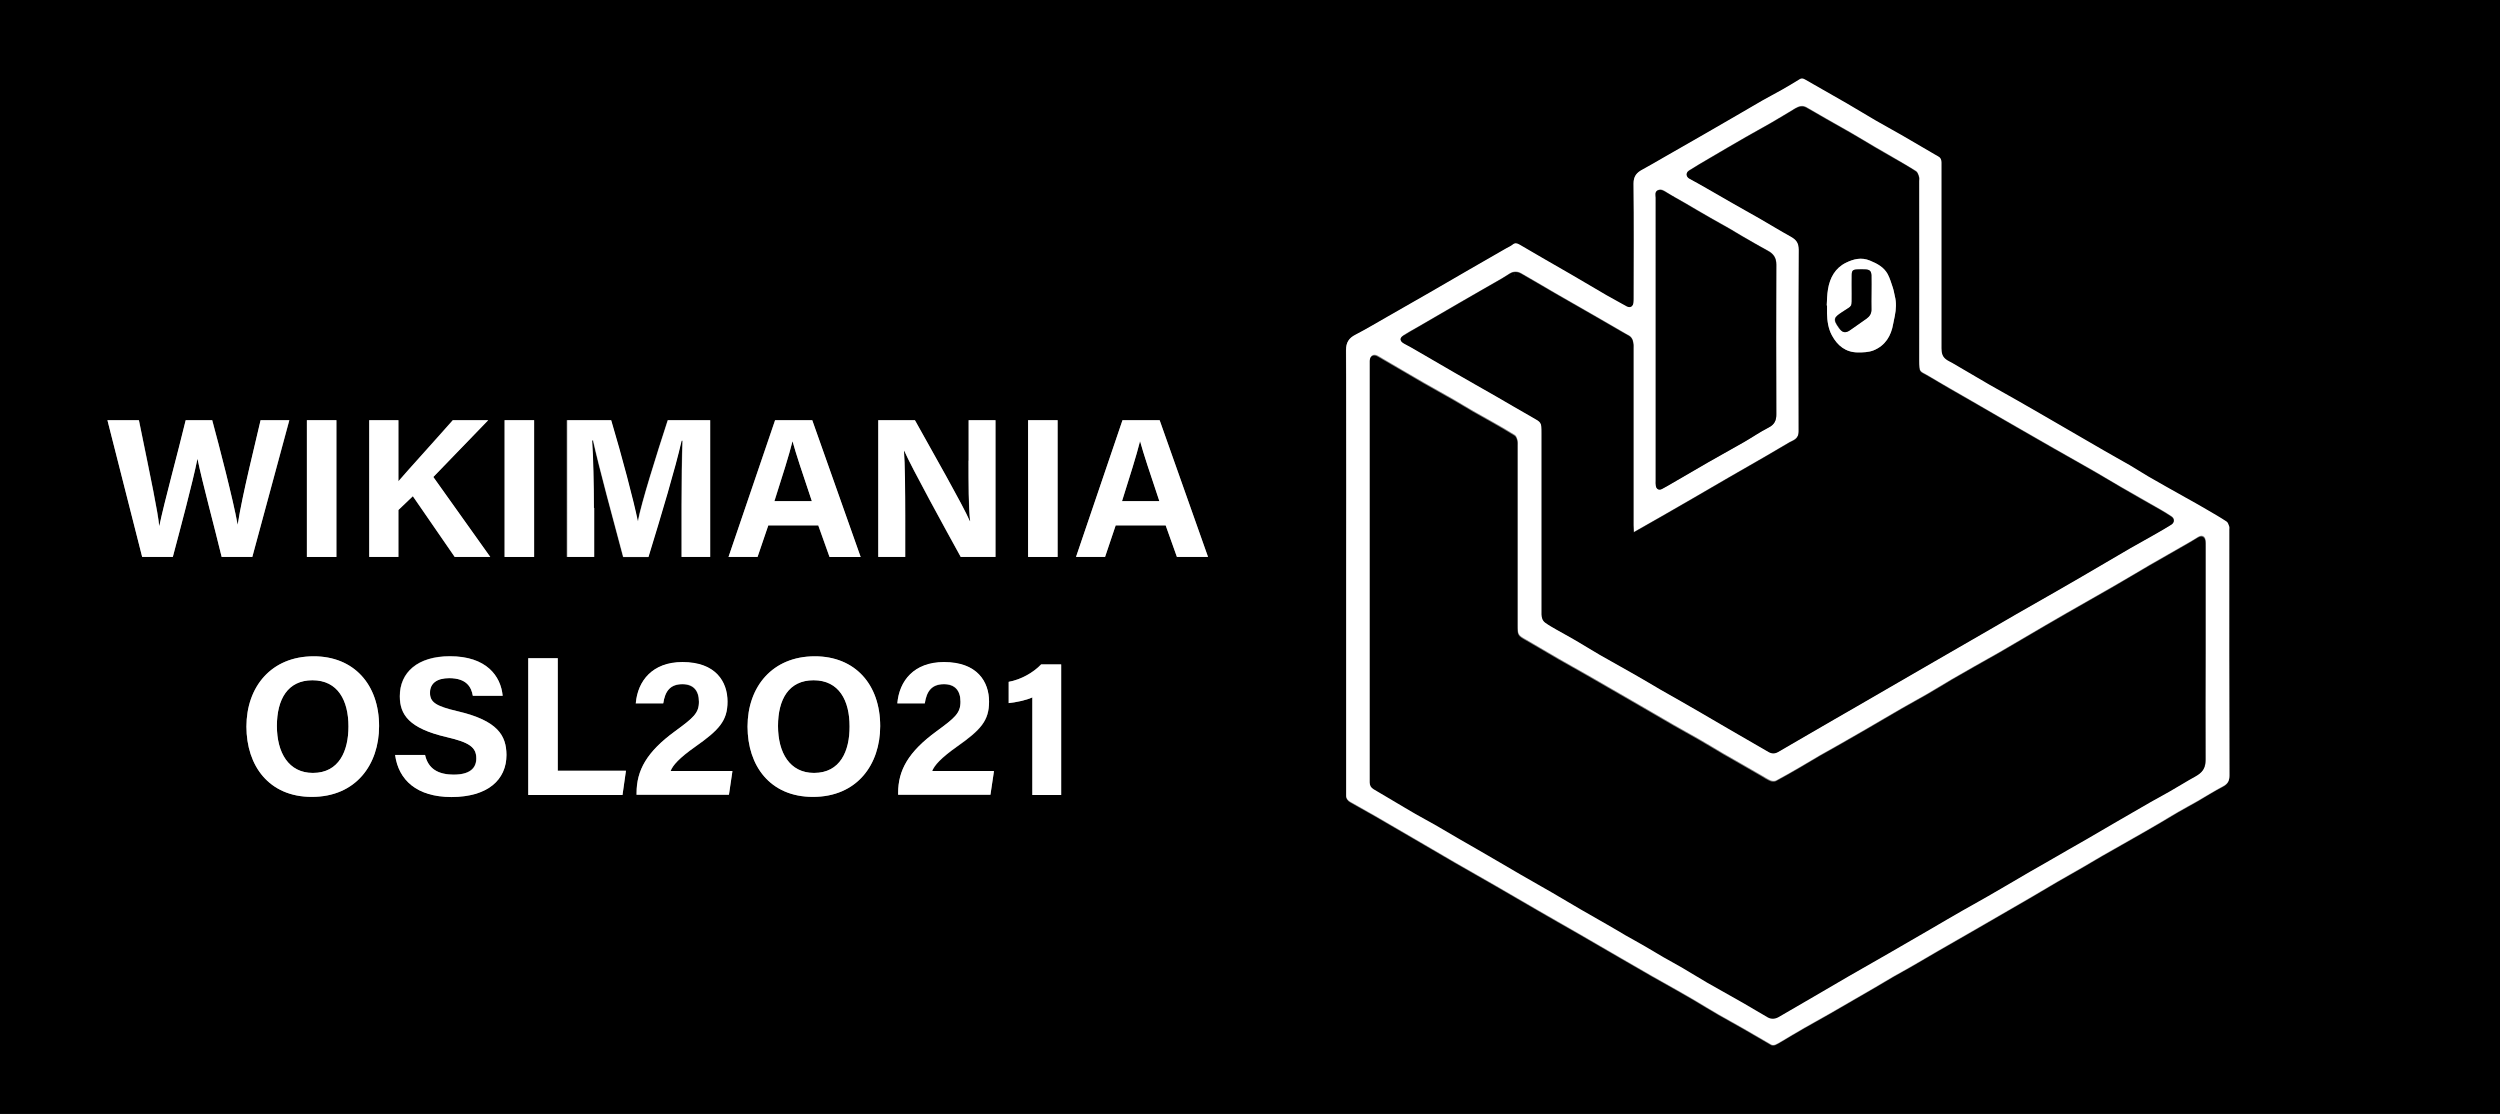 <?xml version="1.0" encoding="utf-8"?>
<!-- Generator: Adobe Illustrator 23.0.3, SVG Export Plug-In . SVG Version: 6.00 Build 0)  -->
<svg version="1.1" id="Layer_1" xmlns="http://www.w3.org/2000/svg" xmlns:xlink="http://www.w3.org/1999/xlink" x="0px" y="0px"
	 viewBox="0 0 1575.5 702" style="enable-background:new 0 0 1575.5 702;" xml:space="preserve">
<rect x="0" y="0" width="1575.5" height="702" fill="#808080" stroke="none"/>
<style type="text/css">
	.st0{fill:none;}
	.st1{fill:#FFFFFF;}
</style>
<g>
	<path class="st0" d="M1389.9,411.8c0-22.6,0-45.2,0-67.7C1389.9,366.6,1389.9,389.2,1389.9,411.8c0,22.4-0.1,44.8,0.1,67.2
		C1389.7,456.6,1389.9,434.2,1389.9,411.8z"/>
	<path class="st0" d="M1043.4,124.5c0,29.8,0,59.6,0,89.5c0,29.7,0,59.3,0,89c0-29.7,0-59.3,0-89
		C1043.4,184.1,1043.4,154.3,1043.4,124.5z"/>
	<path d="M718.4,278.2c-2.1,8.5-6.4,22-11.3,37.6h23.6c-6.1-18.2-10-29.8-12.1-37.6H718.4z"/>
	<path d="M196.9,428.7c-15.6,0-22.4,12-22.4,28.8c0,16.8,7.4,29.6,22.7,29.6c16.6,0,22.4-13.9,22.4-29.2
		C219.6,441.5,212.9,428.7,196.9,428.7z"/>
	<path d="M499.5,278.2h-0.1c-2.1,8.5-6.4,22-11.3,37.6h23.6C505.5,297.6,501.6,286,499.5,278.2z"/>
	<path d="M512.7,428.7c-15.6,0-22.4,12-22.4,28.8c0,16.8,7.4,29.6,22.7,29.6c16.6,0,22.4-13.9,22.4-29.2
		C535.5,441.5,528.8,428.7,512.7,428.7z"/>
	<path d="M0,0c0,234,0,468,0,702c525.2,0,1050.3,0,1575.5,0c0-234,0-468,0-702C1050.3,0,525.2,0,0,0z M647.9,264.8h18.6V351h-18.6
		V264.8z M488.4,264.8h23.4l30.5,86.2h-19.6l-7.1-19.9h-31.5l-6.7,19.9h-18.3L488.4,264.8z M357.3,264.8H385
		c6.7,22.5,14.2,50.8,16.8,63.6h0.1c2.1-11.3,11.6-41.5,18.8-63.6h26.7V351h-18v-32.3c0-14.7,0.2-31.2,0.6-40.9h-0.6
		c-4,17.6-12.7,46.3-20.9,73.3h-15.9c-6.3-23.6-15.2-56.3-19-73.5h-0.6c0.7,10.1,1.1,27.8,1.1,42.6V351h-17V264.8z M318,264.8h18.6
		V351H318V264.8z M232.6,264.8h18.4v38.5c5.7-6.6,23.4-26.1,34.3-38.5h22.3l-34.6,35.8l35.9,50.4h-22.4l-26.4-38.3l-9.1,8.7V351
		h-18.4V264.8z M193.4,264.8H212V351h-18.6V264.8z M124.5,289.3h-0.1c-3.1,15.3-10.9,44.3-15.5,61.7H89.6l-21.9-86.2h19.9
		c8.1,39.6,11.8,57.2,12.8,66.6h0.1c3.3-15.8,11.6-45.8,16.6-66.6h16.7c4.4,16.5,13.1,50,16,65.7h0.1c2.9-19,11.3-52.4,14.4-65.7
		h18.1L159,351h-19.3C135.1,331.9,127.6,304.1,124.5,289.3z M196.5,502.2c-27,0-41.2-19.7-41.2-44.3c0-25.1,15.6-44.3,42.4-44.3
		c25.2,0,41.2,17.7,41.2,44C238.9,481.6,224.5,502.2,196.5,502.2z M284.5,502.2c-21.9,0-33.4-10.8-35.5-26.5h18.8
		c2,8.7,8.2,12.4,18.1,12.4c9.9,0,14.2-3.9,14.2-10.2c0-7-4.2-10.1-18.9-13.5c-23.5-5.5-29.3-14-29.3-25.7c0-15,11.2-25.2,31.6-25.2
		c22.9,0,32,12.3,33.2,24.9h-18.8c-0.9-5.3-3.8-11.1-14.9-11.1c-7.6,0-12.1,3.1-12.1,9.2c0,6,3.7,8.4,17.6,11.7
		c25.1,5.9,30.6,15.2,30.6,27.4C319.1,491.4,307.2,502.2,284.5,502.2z M392.3,501h-59.4v-86.2h18.6v70.9h42.9L392.3,501z M459.3,501
		h-58.2v-1.1c0-14.3,6.4-26,24.2-38.9c11.6-8.5,15.1-11.4,15.1-18.6c0-7.1-3.5-11.1-10.4-11.1c-8.1,0-11,4.9-12.1,12.1h-17.3
		c1.2-14.2,10.5-26,29.4-26c21.1,0,28.4,12.6,28.4,24.9c0,12-5.2,17.8-20.3,28.4c-10.1,7.1-14.2,11.8-15.6,15.5h39L459.3,501z
		 M512.3,502.2c-27,0-41.2-19.7-41.2-44.3c0-25.1,15.6-44.3,42.4-44.3c25.2,0,41.2,17.7,41.2,44
		C554.7,481.6,540.3,502.2,512.3,502.2z M624.1,501H566v-1.1c0-14.3,6.4-26,24.2-38.9c11.6-8.5,15.1-11.4,15.1-18.6
		c0-7.1-3.5-11.1-10.4-11.1c-8.1,0-11,4.9-12.1,12.1h-17.3c1.2-14.2,10.5-26,29.4-26c21.1,0,28.4,12.6,28.4,24.9
		c0,12-5.2,17.8-20.3,28.4c-10.1,7.1-14.2,11.8-15.6,15.5h39L624.1,501z M627.3,351h-21.9c-9.3-16.8-31.3-56.9-35.6-66.9h-0.2
		c0.6,7.5,0.8,25.2,0.8,40.7V351h-17v-86.2h23.1c10.8,19.3,30.7,54.2,34.6,63.6h0.2c-1-9-1-24-1-38.1v-25.5h16.9V351z M668.7,501
		h-18.2v-61.5c-3.8,1.8-10.8,3.2-14.9,3.6v-13.4c7.8-1.4,15.7-5.9,20.4-11h12.6V501z M741.7,351l-7.1-19.9h-31.5l-6.7,19.9h-18.3
		l29.3-86.2h23.4l30.5,86.2H741.7z M1400.8,495.9c-5.4,2.8-10.6,6.1-15.9,9.2c-4.1,2.3-8.3,4.6-12.3,6.9c-3.7,2.2-7.4,4.4-11.1,6.6
		c-4,2.3-8,4.7-12.1,7c-4.1,2.4-8.2,4.7-12.3,7c-4.2,2.4-8.4,4.7-12.5,7.1c-3.8,2.2-7.6,4.5-11.4,6.7c-5.5,3.2-11.1,6.3-16.6,9.5
		c-6,3.5-12,7.1-18,10.6c-6.4,3.7-12.8,7.4-19.2,11.1c-5.5,3.2-11,6.4-16.6,9.6c-7.2,4.1-14.4,8.2-21.6,12.4
		c-5.5,3.2-10.9,6.4-16.3,9.5c-3.9,2.3-8,4.4-11.9,6.7c-4.1,2.4-8.1,4.8-12.2,7.2c-3.8,2.2-7.6,4.4-11.4,6.6
		c-5.5,3.2-11,6.4-16.6,9.6c-5.3,3-10.6,5.9-15.8,8.9c-4.9,2.8-9.7,5.7-14.6,8.6c-1.2,0.7-2.4,1.5-3.7,2c-0.7,0.3-1.9,0.3-2.5,0
		c-5.8-3.3-11.6-6.8-17.4-10.1c-5.2-3-10.6-5.9-15.8-8.9c-5.2-3-10.4-6.2-15.6-9.3c-3.6-2.1-7.2-4.2-10.8-6.2
		c-5.3-3-10.6-5.9-15.8-8.9c-6.5-3.7-12.9-7.5-19.4-11.2c-9-5.2-17.9-10.4-26.9-15.6c-8.4-4.8-16.9-9.6-25.3-14.5
		c-8.9-5.1-17.8-10.3-26.7-15.5c-8.6-4.9-17.2-9.8-25.7-14.7c-8.8-5.1-17.6-10.2-26.4-15.4c-7.9-4.6-15.9-9.3-23.9-13.9
		c-5.2-3-10.4-5.8-15.6-8.8c-1.6-0.9-2.6-2.3-2.6-4.2c0-0.7,0-1.5,0-2.2c0-46.7,0-93.3,0-140c0-34.6,0.1-69.1,0-103.7
		c0-11.5-0.1-23-0.1-34.6c0-5,1.8-7.6,5.9-9.7c6.8-3.6,13.4-7.5,20.1-11.3c8.8-5,17.6-10,26.4-15.1c8.4-4.8,16.8-9.8,25.2-14.6
		c7.8-4.5,15.5-8.9,23.3-13.4c1.4-0.8,2.9-1.4,4.1-2.4c1.5-1.2,2.7-1,4.3,0c10.7,6.3,21.5,12.4,32.3,18.7c7.5,4.4,15,8.8,22.5,13.2
		c4.2,2.4,8.4,4.8,12.6,7c2.4,1.3,4.2,0.2,4.5-2.5c0.1-0.9,0.1-1.8,0.1-2.7c0-24.1,0.2-48.2-0.1-72.2c-0.1-4.7,2-6.9,5.6-8.8
		c4.5-2.4,8.8-5,13.2-7.5c3.7-2.1,7.3-4.2,11-6.3c5.2-3,10.5-6,15.7-9c6.4-3.7,12.8-7.4,19.2-11.1c5.5-3.2,11-6.5,16.5-9.6
		c4-2.3,8.2-4.4,12.2-6.7c3.7-2.1,7.5-4.3,11.1-6.6c1.2-0.8,2.2-0.7,3.4,0c8.8,5.1,17.7,10.1,26.6,15.2c6.2,3.6,12.2,7.3,18.4,10.9
		c5.2,3,10.6,5.9,15.8,8.9c6.3,3.6,12.5,7.3,18.7,10.9c1.5,0.9,3,1.9,4.5,2.6c1.6,0.8,2.1,2,2.1,3.7c0,0.9,0,1.8,0,2.7
		c0,38.2,0,76.3,0,114.5c0,2.7,0.5,5.2,2.7,6.9c1.2,1,2.7,1.6,4.1,2.4c7.8,4.5,15.6,9.1,23.4,13.7c6.2,3.6,12.4,7,18.6,10.5
		c5.1,2.9,10.2,5.9,15.3,8.8c5.2,3,10.5,6,15.7,9.1c7.5,4.4,15,8.8,22.6,13.1c5.4,3.1,10.9,6,16.2,9.2c3.9,2.2,7.6,4.7,11.5,7
		c3.8,2.2,7.6,4.4,11.4,6.5c4,2.3,8.1,4.5,12.1,6.8c4.5,2.5,9,5,13.4,7.6c4.2,2.5,8.5,4.9,12.6,7.6c0.9,0.6,1.3,1.9,1.7,3
		c0.2,0.6,0.1,1.3,0.1,2c0,51.8,0,103.7,0.1,155.5C1404.9,492.5,1403.7,494.4,1400.8,495.9z"/>
	<path class="st1" d="M1404.9,333.6c0-0.7,0.2-1.4-0.1-2c-0.4-1.1-0.8-2.5-1.7-3c-4.1-2.7-8.3-5.1-12.6-7.6
		c-4.4-2.6-8.9-5.1-13.4-7.6c-4-2.3-8.1-4.5-12.1-6.8c-3.8-2.2-7.6-4.3-11.4-6.5c-3.9-2.3-7.6-4.7-11.5-7
		c-5.4-3.1-10.9-6.1-16.2-9.2c-7.5-4.3-15-8.7-22.6-13.1c-5.2-3-10.5-6.1-15.7-9.1c-5.1-2.9-10.2-5.9-15.3-8.8
		c-6.2-3.5-12.4-7-18.6-10.5c-7.8-4.5-15.6-9.1-23.4-13.7c-1.4-0.8-2.9-1.4-4.1-2.4c-2.2-1.7-2.7-4.2-2.7-6.9c0-38.2,0-76.3,0-114.5
		c0-0.9,0-1.8,0-2.7c0-1.6-0.5-2.9-2.1-3.7c-1.6-0.8-3-1.8-4.5-2.6c-6.2-3.6-12.5-7.3-18.7-10.9c-5.2-3-10.6-5.9-15.8-8.9
		c-6.2-3.6-12.2-7.3-18.4-10.9c-8.8-5.1-17.8-10.1-26.6-15.2c-1.3-0.7-2.2-0.8-3.4,0c-3.7,2.3-7.4,4.5-11.1,6.6
		c-4,2.3-8.2,4.4-12.2,6.7c-5.5,3.2-11,6.4-16.5,9.6c-6.4,3.7-12.8,7.4-19.2,11.1c-5.2,3-10.5,6-15.7,9c-3.7,2.1-7.3,4.2-11,6.3
		c-4.4,2.5-8.7,5.1-13.2,7.5c-3.6,1.9-5.6,4.1-5.6,8.8c0.3,24.1,0.1,48.2,0.1,72.2c0,0.9,0,1.8-0.1,2.7c-0.3,2.7-2.1,3.8-4.5,2.5
		c-4.2-2.3-8.4-4.6-12.6-7c-7.5-4.4-15-8.8-22.5-13.2c-10.8-6.2-21.6-12.4-32.3-18.7c-1.6-0.9-2.8-1.2-4.3,0c-1.2,1-2.7,1.6-4.1,2.4
		c-7.8,4.5-15.5,8.9-23.3,13.4c-8.4,4.8-16.8,9.8-25.2,14.6c-8.8,5-17.6,10-26.4,15.1c-6.7,3.8-13.3,7.8-20.1,11.3
		c-4.1,2.1-5.9,4.8-5.9,9.7c0.1,11.5,0.1,23,0.1,34.6c0.1,34.6,0,69.1,0,103.7c0,46.7,0,93.3,0,140c0,0.7,0,1.5,0,2.2
		c-0.1,2,1,3.3,2.6,4.2c5.2,3,10.4,5.8,15.6,8.8c8,4.6,15.9,9.2,23.9,13.9c8.8,5.1,17.6,10.3,26.4,15.4c8.5,4.9,17.1,9.8,25.7,14.7
		c8.9,5.1,17.8,10.3,26.7,15.5c8.4,4.9,16.9,9.6,25.3,14.5c9,5.2,17.9,10.4,26.9,15.6c6.5,3.8,12.9,7.5,19.4,11.2
		c5.2,3,10.6,5.9,15.8,8.9c3.6,2,7.2,4.1,10.8,6.2c5.2,3.1,10.4,6.3,15.6,9.3c5.2,3,10.6,5.9,15.8,8.9c5.8,3.3,11.6,6.8,17.4,10.1
		c0.7,0.4,1.8,0.3,2.5,0c1.3-0.5,2.5-1.3,3.7-2c4.9-2.9,9.7-5.8,14.6-8.6c5.2-3,10.6-5.9,15.8-8.9c5.5-3.2,11.1-6.4,16.6-9.6
		c3.8-2.2,7.6-4.4,11.4-6.6c4.1-2.4,8.1-4.8,12.2-7.2c4-2.3,8-4.4,11.9-6.7c5.5-3.1,10.9-6.4,16.3-9.5c7.2-4.1,14.4-8.2,21.6-12.4
		c5.5-3.2,11-6.4,16.6-9.6c6.4-3.7,12.8-7.4,19.2-11.1c6-3.5,12-7.1,18-10.6c5.5-3.2,11.1-6.3,16.6-9.5c3.8-2.2,7.6-4.5,11.4-6.7
		c4.2-2.4,8.4-4.8,12.5-7.1c4.1-2.3,8.2-4.7,12.3-7c4-2.3,8.1-4.6,12.1-7c3.7-2.2,7.4-4.5,11.1-6.6c4.1-2.4,8.2-4.6,12.3-6.9
		c5.3-3.1,10.5-6.3,15.9-9.2c2.9-1.5,4.1-3.4,4.1-6.8C1404.8,437.3,1404.9,385.5,1404.9,333.6z M1044.8,119.8c2-1,3.7,0.1,5.5,1.3
		c3.7,2.4,7.6,4.4,11.4,6.6c5.4,3.2,10.9,6.3,16.3,9.5c4,2.3,8,4.4,11.9,6.7c2.7,1.5,5.2,3.2,7.9,4.7c5.4,3.1,10.7,6.3,16.2,9.2
		c3.6,1.9,5.5,4.4,5.5,8.8c-0.2,31.4-0.1,62.8,0,94.2c0,4-1.1,6.6-4.9,8.5c-5.3,2.7-10.2,6.1-15.4,9.1c-7.5,4.3-15,8.4-22.5,12.7
		c-8.7,5-17.3,10.1-26,15.1c-1,0.6-2,1.1-3.1,1.7c-1.9,1.1-3.7,0.4-4-1.9c-0.2-1.1-0.1-2.2-0.1-3.2c0-29.7,0-59.3,0-89
		c0-29.8,0-59.6,0-89.5C1043.4,122.8,1042.8,120.7,1044.8,119.8z M884.4,211.3c3-2,6.1-3.6,9.2-5.4c8.9-5.2,17.8-10.4,26.7-15.5
		c8.7-5,17.4-10,26.1-15c1.8-1,3.5-2.2,5.3-3.3c0.8-0.5,1.7-0.8,2.5-0.9c0,0,0-0.1,0-0.1c0,0,0,0.1,0,0.1c1.5-0.2,3,0.1,4.4,0.9
		c7.1,4,14.2,8.3,21.3,12.4c8.8,5.1,17.7,10.2,26.5,15.2c5.3,3.1,10.6,6.2,15.9,9.2c1.3,0.7,2.5,1.6,3.9,2.2c2.5,1.3,3.1,3.5,3.3,6
		c0.1,0.8,0,1.7,0,2.5c0,37.1,0,74.2,0,111.2c0,1.3,0.1,2.6,0.2,4.4c6.5-3.7,12.3-7,18.1-10.3c6.5-3.8,13.1-7.5,19.6-11.3
		c7.4-4.3,14.8-8.6,22.2-12.9c7.8-4.5,15.6-8.9,23.3-13.4c5-2.9,10-5.9,15-8.8c0.6-0.3,1.2-0.6,1.8-0.9c2.5-1.2,3.9-2.9,3.9-6
		c-0.1-38.2-0.2-76.3,0.1-114.5c0-4.3-1.7-6.4-5.1-8.3c-6.7-3.7-13.2-7.7-19.8-11.5c-6-3.5-12.1-6.9-18.2-10.3
		c-5.1-2.9-10.2-5.9-15.3-8.8c-3.5-2-6.9-3.9-10.4-5.8c-2.3-1.2-2.6-3.7-0.4-5.1c4.2-2.7,8.5-5.1,12.8-7.7c7.6-4.5,15.3-9,23-13.4
		c5.2-3,10.6-5.9,15.8-8.9c5.2-3,10.2-6.1,15.4-9.2c2.3-1.4,4.6-2,7.1-0.5c3.9,2.3,7.9,4.6,11.8,6.8c5.4,3.1,10.8,6.1,16.2,9.2
		c5.1,3,10.1,6,15.2,9c3.9,2.3,7.8,4.4,11.6,6.7c4.7,2.8,9.5,5.5,14.1,8.4c1,0.6,1.5,2.2,1.9,3.5c0.3,0.8,0.1,1.8,0.1,2.7
		c0,37.6,0,75.2,0,112.7c0,8.7,0.3,6.8,6.2,10.4c8.8,5.3,17.8,10.3,26.7,15.5c9.5,5.5,18.9,11,28.4,16.4c7.9,4.6,15.8,9.1,23.7,13.6
		c8.8,5,17.6,10,26.4,15c5.3,3.1,10.5,6.3,15.8,9.3c8.6,4.9,17.2,9.8,25.7,14.7c2.1,1.2,4.1,2.5,6.1,3.8c2.1,1.4,2,3.7-0.1,5.1
		c-3.2,2-6.5,4-9.8,5.8c-5.3,3-10.6,5.9-15.8,8.9c-5.3,3-10.6,6.2-15.9,9.3c-10,5.8-20.1,11.7-30.1,17.5c-8.7,5-17.4,9.9-26.1,14.9
		c-9.3,5.3-18.5,10.7-27.8,16.1c-8,4.6-16.1,9.3-24.1,13.9c-9.3,5.4-18.7,10.8-28,16.2c-6.7,3.9-13.5,7.8-20.2,11.7
		c-5,2.9-10,5.8-15.1,8.7c-5.2,3-10.5,6.1-15.7,9.1c-6.4,3.7-12.8,7.3-19.1,11.1c-2.1,1.2-4,1.2-6.1,0c-8.7-5.1-17.4-10-26.1-15.1
		c-5.4-3.1-10.7-6.3-16.1-9.4c-8.6-4.9-17.2-9.8-25.7-14.7c-5.3-3.1-10.6-6.2-15.9-9.3c-7.5-4.3-15-8.4-22.5-12.7
		c-5.2-3-10.2-6.2-15.4-9.2c-3.9-2.3-8-4.4-11.9-6.7c-2.4-1.4-4.8-2.7-7-4.3c-1.7-1.2-2.4-3.1-2.4-5.2c0-3.7,0-7.5,0-11.2
		c0-34.4,0-68.8,0-103.2c0-6.7-0.1-6.6-6-10c-7.7-4.4-15.4-8.9-23-13.3c-8.6-5-17.3-9.9-25.9-14.8c-7.5-4.3-14.9-8.7-22.4-13
		c-3-1.7-6-3.4-9.1-5.1C882.2,215.2,881.8,213.1,884.4,211.3z M1383.8,488.8c-5.5,3-10.9,6.4-16.3,9.5c-4,2.3-8.1,4.5-12.2,6.8
		c-3.9,2.2-7.7,4.5-11.6,6.7c-4,2.3-8.1,4.6-12.1,7c-5.4,3.1-10.7,6.3-16.1,9.4c-3.9,2.3-7.9,4.5-11.9,6.8
		c-4.1,2.3-8.2,4.7-12.3,7.1c-4,2.3-7.9,4.5-11.9,6.8c-5.3,3.1-10.6,6.2-15.9,9.3c-3.7,2.2-7.4,4.4-11.2,6.5
		c-5.2,3-10.4,5.8-15.6,8.8c-6.4,3.7-12.8,7.4-19.1,11.1c-9.1,5.3-18.2,10.6-27.3,15.8c-8.5,4.9-17,9.7-25.5,14.6
		c-8.8,5.1-17.6,10.2-26.4,15.4c-5.8,3.4-11.6,6.8-17.4,10.1c-2.1,1.2-4.6,1.4-6.7,0.2c-5.3-3-10.4-6.2-15.7-9.2
		c-7.5-4.3-15-8.4-22.5-12.7c-5.2-3-10.2-6.2-15.4-9.2c-3.9-2.3-8-4.4-11.9-6.7c-4.1-2.4-8.1-4.8-12.2-7.2c-4-2.3-8-4.4-11.9-6.7
		c-3.9-2.2-7.7-4.5-11.6-6.8c-5.5-3.2-11.1-6.3-16.6-9.5c-6.1-3.5-12.1-7.2-18.2-10.7c-6.5-3.7-13-7.4-19.4-11.1
		c-5.4-3.1-10.7-6.3-16.1-9.4c-7.3-4.2-14.7-8.4-22-12.7c-5.4-3.1-10.7-6.3-16.1-9.4c-4.1-2.3-8.3-4.5-12.4-6.9
		c-4.8-2.8-9.6-5.6-14.4-8.5c-4-2.4-8-4.8-12-7.1c-1.7-1-2.5-2.4-2.5-4.3c0-0.8,0-1.7,0-2.5c0-87,0-174,0-261c0-0.7,0-1.5,0-2.2
		c0.1-3,2.4-4.2,5-2.7c9.6,5.6,19.2,11.3,28.8,16.8c6.4,3.7,12.9,7.2,19.3,10.9c4,2.3,7.9,4.8,12,7.1c4,2.3,8.1,4.5,12.1,6.8
		c4.8,2.7,9.5,5.4,14.1,8.3c0.8,0.5,1.3,1.9,1.6,2.9c0.3,1.2,0.2,2.5,0.2,3.7c0,37.6,0,75.2,0,112.7c0,6.7,0,6.7,5.7,9.9
		c6.8,3.9,13.4,7.9,20.2,11.8c6,3.5,12.1,6.8,18.2,10.3c5,2.9,10,5.8,15.1,8.7c5.6,3.2,11.2,6.4,16.8,9.7c7.5,4.3,14.9,8.7,22.4,13
		c5.2,3,10.6,5.9,15.8,8.9c5.1,2.9,10.1,6,15.2,9c3.9,2.3,7.9,4.5,11.9,6.8c4.2,2.4,8.3,4.8,12.5,7.2c1.9,1.1,3.7,2.3,5.6,3.1
		c1,0.4,2.5,0.5,3.5,0c5.3-2.8,10.4-5.8,15.6-8.8c4-2.3,8-4.7,12-7.1c4.2-2.4,8.4-4.7,12.6-7.1c5.4-3.1,10.8-6.2,16.2-9.3
		c7.6-4.4,15.1-8.9,22.8-13.3c5.2-3,10.6-5.9,15.8-8.9c5.2-3,10.4-6.3,15.6-9.3c4.8-2.8,9.6-5.5,14.5-8.3c5.2-3,10.4-5.9,15.6-8.8
		c5.3-3.1,10.6-6.2,15.9-9.3c8.9-5.2,17.7-10.4,26.6-15.5c9.9-5.7,19.8-11.2,29.6-16.9c7.5-4.3,14.9-8.7,22.3-13.1
		c8.5-4.9,17-9.7,25.5-14.6c1.8-1,3.6-2.1,5.3-3.2c2.3-1.4,4.3-0.6,4.7,2.1c0.2,1.1,0.1,2.2,0.1,3.2c0,22.6,0,45.2,0,67.7
		c0,22.4-0.1,44.8,0.1,67.2C1390.1,484.1,1387.8,486.6,1383.8,488.8z"/>
	<path class="st1" d="M848.4,255.5c0.1,34.6,0,69.1,0,103.7c0,46.7,0,93.3,0,140c0-46.7,0-93.3,0-140
		C848.4,324.6,848.5,290.1,848.4,255.5z"/>
	<path d="M1389.9,411.8c0-22.6,0-45.2,0-67.7c0-1.1,0-2.2-0.1-3.2c-0.4-2.7-2.4-3.5-4.7-2.1c-1.8,1.1-3.5,2.1-5.3,3.2
		c-8.5,4.9-17,9.7-25.5,14.6c-7.5,4.3-14.8,8.8-22.3,13.1c-9.8,5.7-19.8,11.2-29.6,16.9c-8.9,5.1-17.8,10.3-26.6,15.5
		c-5.3,3.1-10.6,6.2-15.9,9.3c-5.2,3-10.4,5.9-15.6,8.8c-4.8,2.7-9.7,5.5-14.5,8.3c-5.2,3.1-10.3,6.3-15.6,9.3
		c-5.2,3-10.6,5.9-15.8,8.9c-7.6,4.4-15.2,8.9-22.8,13.3c-5.4,3.1-10.8,6.2-16.2,9.3c-4.2,2.4-8.4,4.7-12.6,7.1c-4,2.3-8,4.7-12,7.1
		c-5.2,3-10.3,6-15.6,8.8c-0.9,0.5-2.5,0.4-3.5,0c-2-0.8-3.8-2-5.6-3.1c-4.2-2.4-8.3-4.8-12.5-7.2c-4-2.3-7.9-4.5-11.9-6.8
		c-5.1-3-10.1-6.1-15.2-9c-5.2-3-10.6-5.9-15.8-8.9c-7.5-4.3-14.9-8.7-22.4-13c-5.6-3.2-11.2-6.4-16.8-9.7c-5-2.9-10-5.8-15.1-8.7
		c-6-3.5-12.1-6.8-18.2-10.3c-6.7-3.9-13.4-7.9-20.2-11.8c-5.6-3.2-5.7-3.2-5.7-9.9c0-37.6,0-75.2,0-112.7c0-1.2,0.1-2.5-0.2-3.7
		c-0.3-1.1-0.8-2.4-1.6-2.9c-4.6-2.9-9.4-5.6-14.1-8.3c-4-2.3-8.1-4.5-12.1-6.8c-4-2.3-7.9-4.8-12-7.1c-6.4-3.7-12.9-7.2-19.3-10.9
		c-9.6-5.6-19.2-11.2-28.8-16.8c-2.6-1.5-4.9-0.3-5,2.7c0,0.7,0,1.5,0,2.2c0,87,0,174,0,261c0,0.8,0,1.7,0,2.5
		c0,1.9,0.8,3.3,2.5,4.3c4,2.3,8,4.7,12,7.1c4.8,2.8,9.5,5.7,14.4,8.5c4.1,2.4,8.3,4.5,12.4,6.9c5.4,3.1,10.7,6.3,16.1,9.4
		c7.3,4.2,14.7,8.4,22,12.7c5.4,3.1,10.7,6.3,16.1,9.4c6.5,3.7,13,7.4,19.4,11.1c6.1,3.5,12.1,7.2,18.2,10.7
		c5.5,3.2,11.1,6.3,16.6,9.5c3.9,2.2,7.7,4.5,11.6,6.8c4,2.3,8,4.4,11.9,6.7c4.1,2.4,8.1,4.8,12.2,7.2c4,2.3,8,4.4,11.9,6.7
		c5.2,3,10.2,6.2,15.4,9.2c7.5,4.3,15,8.4,22.5,12.7c5.3,3,10.4,6.2,15.7,9.2c2.2,1.2,4.6,1,6.7-0.2c5.8-3.3,11.6-6.8,17.4-10.1
		c8.8-5.1,17.6-10.3,26.4-15.4c8.5-4.9,17-9.7,25.5-14.6c9.1-5.3,18.2-10.6,27.3-15.8c6.4-3.7,12.7-7.5,19.1-11.1
		c5.2-3,10.4-5.8,15.6-8.8c3.7-2.1,7.5-4.3,11.2-6.5c5.3-3.1,10.6-6.2,15.9-9.3c3.9-2.3,7.9-4.5,11.9-6.8c4.1-2.3,8.2-4.7,12.3-7.1
		c4-2.3,7.9-4.5,11.9-6.8c5.4-3.1,10.7-6.3,16.1-9.4c4-2.3,8-4.6,12.1-7c3.9-2.2,7.7-4.5,11.6-6.7c4-2.3,8.1-4.5,12.2-6.8
		c5.5-3.1,10.8-6.5,16.3-9.5c3.9-2.2,6.2-4.7,6.2-9.7C1389.7,456.6,1389.9,434.2,1389.9,411.8z"/>
	<path d="M885.1,216.7c3.1,1.6,6.1,3.3,9.1,5.1c7.5,4.3,14.9,8.7,22.4,13c8.6,5,17.3,9.9,25.9,14.8c7.7,4.4,15.3,9,23,13.3
		c5.9,3.3,6,3.2,6,10c0,34.4,0,68.8,0,103.2c0,3.7,0,7.5,0,11.2c0,2.1,0.7,4,2.4,5.2c2.2,1.6,4.6,2.9,7,4.3c4,2.3,8,4.4,11.9,6.7
		c5.2,3,10.2,6.2,15.4,9.2c7.5,4.3,15,8.4,22.5,12.7c5.3,3,10.6,6.2,15.9,9.3c8.6,4.9,17.2,9.7,25.7,14.7c5.4,3.1,10.7,6.3,16.1,9.4
		c8.7,5,17.4,10,26.1,15.1c2.1,1.2,4,1.2,6.1,0c6.4-3.7,12.8-7.4,19.1-11.1c5.2-3,10.5-6.1,15.7-9.1c5-2.9,10-5.8,15.1-8.7
		c6.7-3.9,13.5-7.8,20.2-11.7c9.3-5.4,18.7-10.8,28-16.2c8-4.6,16.1-9.3,24.1-13.9c9.3-5.3,18.5-10.7,27.8-16.1
		c8.7-5,17.4-9.9,26.1-14.9c10.1-5.8,20.1-11.6,30.1-17.5c5.3-3.1,10.6-6.2,15.9-9.3c5.3-3,10.6-5.9,15.8-8.9
		c3.3-1.9,6.6-3.8,9.8-5.8c2.1-1.3,2.2-3.7,0.1-5.1c-2-1.3-4-2.6-6.1-3.8c-8.6-4.9-17.2-9.7-25.7-14.7c-5.3-3.1-10.5-6.3-15.8-9.3
		c-8.8-5.1-17.6-10-26.4-15c-7.9-4.5-15.8-9.1-23.7-13.6c-9.5-5.5-19-11-28.4-16.4c-8.9-5.1-17.9-10.2-26.7-15.5
		c-5.9-3.6-6.2-1.7-6.2-10.4c0.1-37.6,0-75.2,0-112.7c0-0.9,0.2-1.9-0.1-2.7c-0.4-1.3-0.9-2.9-1.9-3.5c-4.6-3-9.3-5.7-14.1-8.4
		c-3.9-2.3-7.8-4.4-11.6-6.7c-5.1-3-10.1-6.1-15.2-9c-5.4-3.1-10.8-6.1-16.2-9.2c-4-2.3-7.9-4.6-11.8-6.8c-2.5-1.4-4.8-0.8-7.1,0.5
		c-5.1,3.1-10.2,6.2-15.4,9.2c-5.2,3-10.6,5.9-15.8,8.9c-7.7,4.4-15.3,8.9-23,13.4c-4.3,2.5-8.6,5-12.8,7.7
		c-2.2,1.4-1.9,3.9,0.4,5.1c3.5,1.9,7,3.8,10.4,5.8c5.1,2.9,10.2,5.9,15.3,8.8c6,3.5,12.1,6.8,18.2,10.3c6.6,3.8,13.1,7.8,19.8,11.5
		c3.4,1.9,5.1,3.9,5.1,8.3c-0.2,38.2-0.2,76.3-0.1,114.5c0,3.1-1.3,4.8-3.9,6c-0.6,0.3-1.2,0.6-1.8,0.9c-5,2.9-10,5.9-15,8.8
		c-7.8,4.5-15.6,8.9-23.3,13.4c-7.4,4.3-14.8,8.6-22.2,12.9c-6.5,3.8-13.1,7.6-19.6,11.3c-5.8,3.3-11.7,6.6-18.1,10.3
		c-0.1-1.8-0.2-3.1-0.2-4.4c0-37.1,0-74.2,0-111.2c0-0.8,0-1.7,0-2.5c-0.2-2.5-0.8-4.8-3.3-6c-1.3-0.7-2.6-1.5-3.9-2.2
		c-5.3-3.1-10.6-6.2-15.9-9.2c-8.8-5.1-17.7-10.1-26.5-15.2c-7.1-4.1-14.1-8.3-21.3-12.4c-1.4-0.8-2.9-1.1-4.4-0.9
		c0.1,1,0.2,1.9,0.2,2.9c-0.1-1-0.2-1.9-0.2-2.9c-0.8,0.1-1.7,0.4-2.5,0.9c-1.8,1.1-3.5,2.2-5.3,3.3c-8.7,5-17.4,9.9-26.1,15
		c-8.9,5.1-17.8,10.3-26.7,15.5c-3.1,1.8-6.2,3.5-9.2,5.4C881.8,213.1,882.2,215.2,885.1,216.7z M1152,182.3
		c1.2-7.2,4.5-13.4,11.3-16.7c4.7-2.3,9.7-3.7,15.3-1.3c4.6,1.9,8.6,4.1,11,8.4c1.5,2.7,2.3,5.8,3.3,8.7c0.5,1.6,0.7,3.4,1.2,5.1
		c1.1,4.2,0.9,8.4,0,12.6c-0.3,1.6-0.7,3.2-1,4.9c-1.3,7.7-5,13.8-12.4,16.8c-3,1.2-6.7,1.4-10,1.3c-7.6-0.1-12.8-4.3-16.2-10.7
		c-2.3-4.3-3-9.1-3.1-13.9c0-1.7,0-3.3,0-5c-0.1,0-0.1,0-0.2,0C1151.5,189.1,1151.5,185.7,1152,182.3z"/>
	<path d="M1043.4,214c0,29.7,0,59.3,0,89c0,1.1-0.1,2.2,0.1,3.2c0.4,2.2,2.1,3,4,1.9c1-0.6,2.1-1.1,3.1-1.7c8.7-5,17.3-10.1,26-15.1
		c7.5-4.3,15-8.4,22.5-12.7c5.2-3,10.1-6.4,15.4-9.1c3.8-1.9,5-4.6,4.9-8.5c-0.1-31.4-0.1-62.8,0-94.2c0-4.4-1.9-6.9-5.5-8.8
		c-5.5-3-10.8-6.1-16.2-9.2c-2.7-1.5-5.2-3.2-7.9-4.7c-4-2.3-8-4.4-11.9-6.7c-5.5-3.1-10.9-6.3-16.3-9.5c-3.8-2.2-7.7-4.3-11.4-6.6
		c-1.8-1.1-3.5-2.2-5.5-1.3c-2,1-1.3,3.1-1.3,4.7C1043.4,154.3,1043.4,184.1,1043.4,214z"/>
	<path class="st1" d="M1151.4,197.5c0.1,4.9,0.8,9.7,3.1,13.9c3.5,6.4,8.6,10.6,16.2,10.7c3.4,0,7-0.1,10-1.3
		c7.4-3,11.1-9.1,12.4-16.8c0.3-1.6,0.7-3.2,1-4.9c0.8-4.2,1.1-8.4,0-12.6c-0.4-1.7-0.6-3.4-1.2-5.1c-1-3-1.9-6-3.3-8.7
		c-2.4-4.3-6.4-6.5-11-8.4c-5.6-2.4-10.6-1-15.3,1.3c-6.7,3.3-10.1,9.4-11.3,16.7c-0.6,3.3-0.6,6.8-0.8,10.2c0.1,0,0.1,0,0.2,0
		C1151.4,194.2,1151.4,195.9,1151.4,197.5z M1160.8,196.7c7-4.7,6-2.4,6.1-11.8c0-3.8,0-7.7,0-11.5c0-2.9,0.7-3.5,3.5-3.6
		c1.7-0.1,3.5-0.1,5.2,0c2.6,0.1,3.6,1.1,3.7,3.7c0.1,3.7,0,7.5,0,11.2c0,0,0,0,0,0c0,3.4-0.1,6.8,0,10.2c0.1,2.6-1.1,4.5-3.1,5.9
		c-3.4,2.4-6.9,4.8-10.4,7.3c-2.9,2-4.9,1.5-7-1.3C1154.6,201,1155.8,200,1160.8,196.7z"/>
	<path d="M1165.9,208.1c3.5-2.4,6.9-4.8,10.4-7.3c2-1.4,3.2-3.3,3.1-5.9c-0.1-3.4,0-6.8,0-10.2c0,0,0,0,0,0c0-3.7,0.1-7.5,0-11.2
		c-0.1-2.6-1.1-3.6-3.7-3.7c-1.7-0.1-3.5-0.1-5.2,0c-2.8,0.1-3.5,0.7-3.5,3.6c-0.1,3.8,0,7.7,0,11.5c-0.1,9.4,0.9,7.1-6.1,11.8
		c-4.9,3.3-6.1,4.3-1.8,10.1C1161,209.7,1163.1,210.1,1165.9,208.1z"/>
	<path class="st1" d="M182.3,264.8h-18.1c-3,13.4-11.5,46.8-14.4,65.7h-0.1c-2.8-15.8-11.5-49.2-16-65.7H117
		c-5,20.8-13.3,50.8-16.6,66.6h-0.1c-1-9.5-4.7-27-12.8-66.6H67.7L89.6,351h19.3c4.6-17.3,12.4-46.4,15.5-61.7h0.1
		c3,14.8,10.6,42.6,15.2,61.7H159L182.3,264.8z"/>
	<rect x="193.4" y="264.8" class="st1" width="18.6" height="86.2"/>
	<path class="st1" d="M251.1,321.4l9.1-8.7l26.4,38.3h22.4l-35.9-50.4l34.6-35.8h-22.3c-10.9,12.4-28.6,31.8-34.3,38.5v-38.5h-18.4
		V351h18.4V321.4z"/>
	<rect x="318" y="264.8" class="st1" width="18.6" height="86.2"/>
	<path class="st1" d="M374.3,320.1c0-14.8-0.4-32.5-1.1-42.6h0.6c3.8,17.2,12.7,49.9,19,73.5h15.9c8.3-27,16.9-55.7,20.9-73.3h0.6
		c-0.4,9.7-0.6,26.2-0.6,40.9V351h18v-86.2h-26.7c-7.2,22.1-16.7,52.3-18.8,63.6h-0.1c-2.6-12.8-10.1-41.1-16.8-63.6h-27.7V351h17
		V320.1z"/>
	<path class="st1" d="M484.2,331.1h31.5l7.1,19.9h19.6l-30.5-86.2h-23.4L459.1,351h18.3L484.2,331.1z M499.4,278.2h0.1
		c2.1,7.7,6,19.4,12.1,37.6h-23.6C493,300.3,497.3,286.7,499.4,278.2z"/>
	<path class="st1" d="M610.4,290.3c0,14.1,0,29.1,1,38.1h-0.2c-4-9.4-23.9-44.3-34.6-63.6h-23.1V351h17v-26.2
		c0-15.4-0.2-33.1-0.8-40.7h0.2c4.3,10,26.3,50,35.6,66.9h21.9v-86.2h-16.9V290.3z"/>
	<rect x="647.9" y="264.8" class="st1" width="18.6" height="86.2"/>
	<path class="st1" d="M707.4,264.8L678.1,351h18.3l6.7-19.9h31.5l7.1,19.9h19.6l-30.5-86.2H707.4z M707.1,315.8
		c4.9-15.5,9.2-29.1,11.3-37.6h0.1c2.1,7.7,6,19.4,12.1,37.6H707.1z"/>
	<path class="st1" d="M197.7,413.6c-26.8,0-42.4,19.3-42.4,44.3c0,24.7,14.2,44.3,41.2,44.3c28,0,42.4-20.6,42.4-44.6
		C238.9,431.2,222.9,413.6,197.7,413.6z M197.2,487.1c-15.3,0-22.7-12.7-22.7-29.6c0-16.8,6.8-28.8,22.4-28.8
		c16.1,0,22.7,12.8,22.7,29.1C219.6,473.2,213.7,487.1,197.2,487.1z"/>
	<path class="st1" d="M288.6,448.3c-13.9-3.2-17.6-5.7-17.6-11.7c0-6.1,4.6-9.2,12.1-9.2c11.1,0,14,5.8,14.9,11.1h18.8
		c-1.2-12.6-10.4-24.9-33.2-24.9c-20.4,0-31.6,10.2-31.6,25.2c0,11.6,5.8,20.2,29.3,25.7c14.7,3.4,18.9,6.5,18.9,13.5
		c0,6.3-4.3,10.2-14.2,10.2c-10,0-16.2-3.8-18.1-12.4H249c2.1,15.7,13.6,26.5,35.5,26.5c22.8,0,34.7-10.8,34.7-26.5
		C319.1,463.5,313.6,454.2,288.6,448.3z"/>
	<polygon class="st1" points="351.5,414.8 332.9,414.8 332.9,501 392.3,501 394.5,485.7 351.5,485.7 	"/>
	<path class="st1" d="M438.2,470.5c15.1-10.6,20.3-16.4,20.3-28.4c0-12.3-7.2-24.9-28.4-24.9c-18.9,0-28.2,11.8-29.4,26H418
		c1.1-7.2,4-12.1,12.1-12.1c6.9,0,10.4,4,10.4,11.1c0,7.2-3.5,10.1-15.1,18.6c-17.8,13-24.2,24.6-24.2,38.9v1.1h58.2l2.2-14.9h-39
		C423.9,482.3,428,477.7,438.2,470.5z"/>
	<path class="st1" d="M513.5,413.6c-26.8,0-42.4,19.3-42.4,44.3c0,24.7,14.2,44.3,41.2,44.3c28,0,42.4-20.6,42.4-44.6
		C554.7,431.2,538.8,413.6,513.5,413.6z M513,487.1c-15.3,0-22.7-12.7-22.7-29.6c0-16.8,6.8-28.8,22.4-28.8
		c16.1,0,22.7,12.8,22.7,29.1C535.5,473.2,529.6,487.1,513,487.1z"/>
	<path class="st1" d="M603,470.5c15.1-10.6,20.3-16.4,20.3-28.4c0-12.3-7.2-24.9-28.4-24.9c-18.9,0-28.2,11.8-29.4,26h17.3
		c1.1-7.2,4-12.1,12.1-12.1c6.9,0,10.4,4,10.4,11.1c0,7.2-3.5,10.1-15.1,18.6c-17.8,13-24.2,24.6-24.2,38.9v1.1h58.2l2.2-14.9h-39
		C588.8,482.3,592.9,477.7,603,470.5z"/>
	<path class="st1" d="M635.7,429.7v13.4c4.1-0.4,11.1-1.8,14.9-3.6V501h18.2v-82.3h-12.6C651.3,423.8,643.5,428.3,635.7,429.7z"/>
</g>
</svg>
